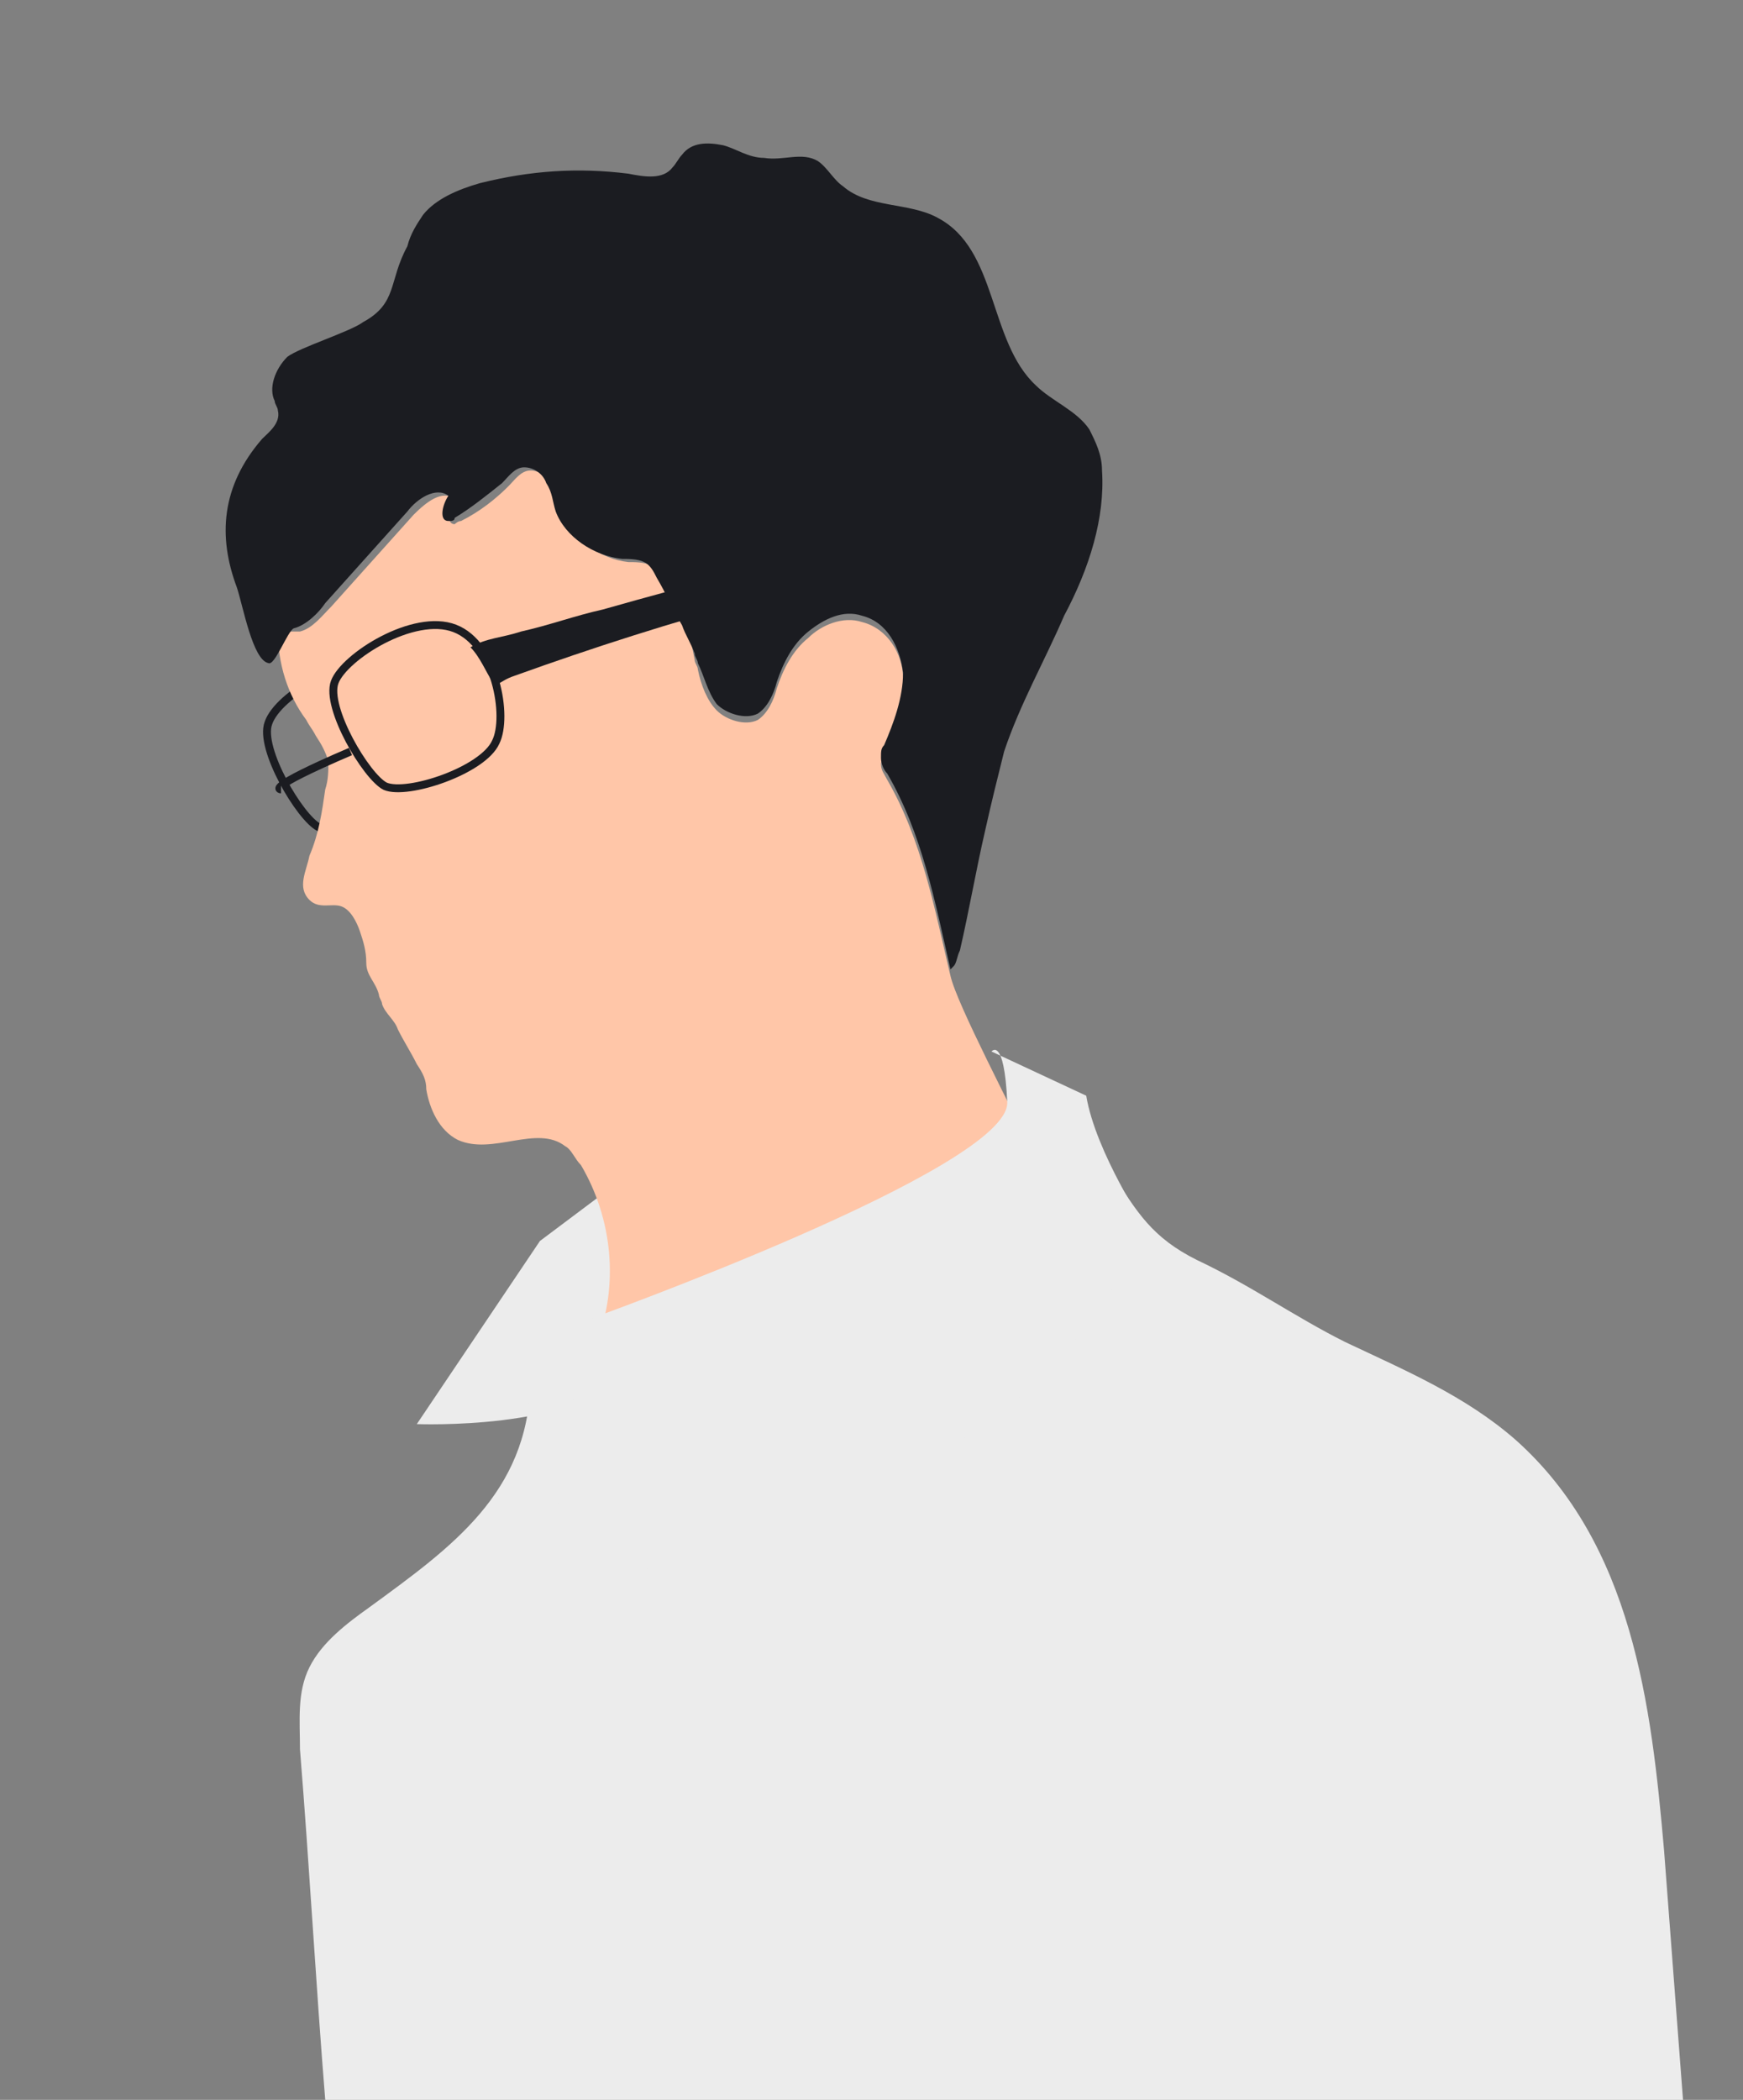 <?xml version="1.0" encoding="utf-8"?>
<!-- Generator: Adobe Illustrator 25.2.1, SVG Export Plug-In . SVG Version: 6.00 Build 0)  -->
<svg version="1.1" id="レイヤー_1" xmlns="http://www.w3.org/2000/svg" xmlns:xlink="http://www.w3.org/1999/xlink" x="0px"
	 y="0px" viewBox="0 0 55.2 66.5" style="enable-background:new 0 0 55.2 66.5;" xml:space="preserve">
<rect x="0" y="0" width="55.2" height="66.5" fill="#808080" stroke="none"/>
<style type="text/css">
	.st0{fill:#ECECEC;}
	.st1{fill:none;stroke:#1B1C21;stroke-width:0.25;stroke-miterlimit:10;}
	.st2{fill:#FFC6A8;}
	.st3{fill:#1B1C21;}
</style>
<path class="st0" d="M22.3,35.4l-5.2,3.9l-3.9,5.8c0,0,5.1,0.2,6.4-1.6L22.3,35.4z"/>
<path class="st1" d="M13.6,24.8c-0.4,0.9-2.8,1.7-3.5,1.4c-0.6-0.3-1.9-2.5-1.6-3.3c0.3-0.9,2.5-2.2,3.8-1.7S14,23.9,13.6,24.8z"/>
<path class="st2" d="M21.8,19.9c-0.2-0.5-0.5-1-0.8-1.5c-0.1-0.2-0.2-0.4-0.4-0.5c-0.2-0.1-0.5-0.1-0.7-0.1
	c-0.9-0.1-1.7-0.7-2.1-1.5c-0.1-0.3-0.2-0.6-0.3-0.9c-0.2-0.3-0.4-0.5-0.7-0.5c-0.3,0-0.5,0.3-0.7,0.5c-0.4,0.4-0.9,0.8-1.5,1.1
	c-0.1,0-0.2,0.1-0.2,0.1c-0.3,0-0.2-0.6,0-0.8c-0.4-0.3-0.9,0.1-1.3,0.5c-0.9,1-1.7,1.9-2.6,2.9c-0.3,0.3-0.6,0.7-1,0.8
	C9.2,20,9,20,8.8,20c0,1,0.3,2,0.9,2.8c0.1,0.2,0.2,0.3,0.3,0.5c0.2,0.3,0.3,0.5,0.4,0.8c0,0.3,0,0.6-0.1,0.9
	c-0.1,0.7-0.2,1.4-0.5,2.1c-0.1,0.5-0.4,1,0,1.4c0.3,0.3,0.7,0.1,1,0.2c0.3,0.1,0.5,0.5,0.6,0.8c0.1,0.3,0.2,0.6,0.2,1
	c0,0.4,0.3,0.6,0.4,1c0,0.1,0.1,0.2,0.1,0.3c0.1,0.3,0.4,0.5,0.5,0.8c0.2,0.4,0.4,0.7,0.6,1.1c0.2,0.3,0.3,0.5,0.3,0.8
	c0.1,0.6,0.4,1.3,1,1.6c1.1,0.5,2.5-0.5,3.4,0.2c0.2,0.1,0.3,0.4,0.5,0.6c1,1.7,1.2,3.8,0.5,5.6c0.7-0.1,11.4-5.6,13.6-5.7
	c0.2,0,0.2-0.2,0.2-0.3c-0.6-1.3-2.4-4.7-2.6-5.6c-0.5-2.1-0.9-4.3-2-6.2c-0.1-0.2-0.2-0.3-0.2-0.5c0-0.1,0.1-0.3,0.1-0.4
	c0.3-0.7,0.6-1.5,0.6-2.3c0-0.8-0.5-1.6-1.3-1.8c-0.6-0.2-1.3,0.1-1.7,0.5c-0.5,0.4-0.8,1-1,1.6c-0.1,0.4-0.3,0.8-0.6,1
	c-0.4,0.2-1,0-1.3-0.3c-0.3-0.3-0.5-0.8-0.6-1.3c0-0.1-0.1-0.2-0.1-0.3L21.8,19.9z"/>
<path class="st3" d="M19.1,19.3c-0.9,0.2-1.7,0.5-2.6,0.7c-0.6,0.2-1.1,0.2-1.6,0.5c0.3,0.3,0.5,0.8,0.7,1.1c0,0,0,0.1,0.1,0.1
	c0.2-0.1,0.3-0.2,0.6-0.3c2.5-0.9,5-1.7,7.6-2.4c-0.1-0.3-0.2-0.6-0.4-0.9C22,18.5,20.5,18.9,19.1,19.3z"/>
<path class="st3" d="M34.9,14.9c0-0.5-0.2-0.9-0.4-1.3c-0.4-0.6-1.2-0.9-1.7-1.4c-1.5-1.4-1.2-4.3-3.1-5.3c-0.9-0.5-2.2-0.3-3-1
	c-0.3-0.2-0.5-0.6-0.8-0.8c-0.5-0.3-1.1,0-1.7-0.1c-0.5,0-0.9-0.3-1.3-0.4c-0.5-0.1-1-0.1-1.3,0.3c-0.1,0.1-0.2,0.3-0.3,0.4
	c-0.3,0.4-0.9,0.3-1.4,0.2c-1.6-0.2-3.1-0.1-4.7,0.3c-0.7,0.2-1.4,0.5-1.8,1c-0.2,0.3-0.4,0.6-0.5,1c-0.6,1.1-0.3,1.8-1.4,2.4
	c-0.4,0.3-2,0.8-2.4,1.1c-0.4,0.4-0.6,1-0.4,1.4c0,0.1,0.1,0.2,0.1,0.3c0.1,0.4-0.3,0.7-0.5,0.9C7,15.4,6.9,17,7.5,18.6
	C7.7,19.2,8,20.9,8.5,21c0.2,0.1,0.6-1,0.8-1.1c0.4-0.1,0.8-0.5,1-0.8c0.9-1,1.7-1.9,2.6-2.9c0.3-0.4,0.9-0.8,1.3-0.5
	c-0.2,0.3-0.3,0.8,0,0.8c0.1,0,0.2,0,0.2-0.1c0.5-0.3,1-0.7,1.5-1.1c0.2-0.2,0.4-0.5,0.7-0.5c0.3,0,0.6,0.2,0.7,0.5
	c0.2,0.3,0.2,0.6,0.3,0.9c0.3,0.8,1.2,1.4,2.1,1.5c0.2,0,0.5,0,0.7,0.1c0.2,0.1,0.3,0.3,0.4,0.5c0.3,0.5,0.5,1,0.8,1.5
	c0.1,0.3,0.3,0.6,0.4,0.9c0,0.1,0.1,0.2,0.1,0.3c0.2,0.4,0.3,0.9,0.6,1.3c0.3,0.3,0.9,0.5,1.3,0.3c0.3-0.2,0.5-0.6,0.6-1
	c0.2-0.6,0.5-1.2,1-1.6c0.5-0.4,1.1-0.7,1.7-0.5c0.8,0.2,1.2,1,1.3,1.8c0,0.8-0.3,1.6-0.6,2.3c-0.1,0.1-0.1,0.2-0.1,0.4
	c0,0.2,0.1,0.4,0.2,0.5c1.1,1.9,1.5,4,2,6.2c0,0,0.1-0.1,0.1-0.1c0.1-0.1,0.1-0.3,0.2-0.5c0.3-1.3,0.5-2.5,0.8-3.8
	c0.2-0.9,0.4-1.7,0.6-2.5c0.5-1.5,1.3-2.9,1.9-4.3C34.5,18,35,16.4,34.9,14.9z"/>
<path class="st1" d="M15.7,23.5c-0.4,0.9-2.8,1.7-3.5,1.4c-0.6-0.3-1.9-2.5-1.6-3.3s2.5-2.2,3.8-1.7S16.1,22.7,15.7,23.5z"/>
<path class="st1" d="M8.9,25c0,0-0.6,0,2.2-1.2"/>
<path class="st0" d="M16.8,43.8c-0.1,3.5-2.5,5.2-5.1,7.1c-0.7,0.5-1.5,1.1-1.9,1.9c-0.4,0.8-0.3,1.7-0.3,2.6
	c0.3,3.7,0.5,7.4,0.8,11.1h43c-0.2-2.6-0.4-5.3-0.6-7.9c-0.4-4.6-1-9.7-4.7-13c-1.6-1.4-3.5-2.2-5.4-3.1c-1.6-0.8-3-1.8-4.7-2.6
	c-1.4-0.7-1.9-1.5-2.7-2.8"/>
<path class="st0" d="M18.6,41.8c0,0-1.3,6.8-1,8.1c0.2,0.8,8.1-1.2,13.3-4.6c3.7-2.4,5.4-6.4,5.4-6.4s-1.6-2.4-1.9-4.2l-3-1.4
	c0,0,0.4-0.5,0.5,1.6C32,37,18.6,41.8,18.6,41.8z"/>
</svg>
